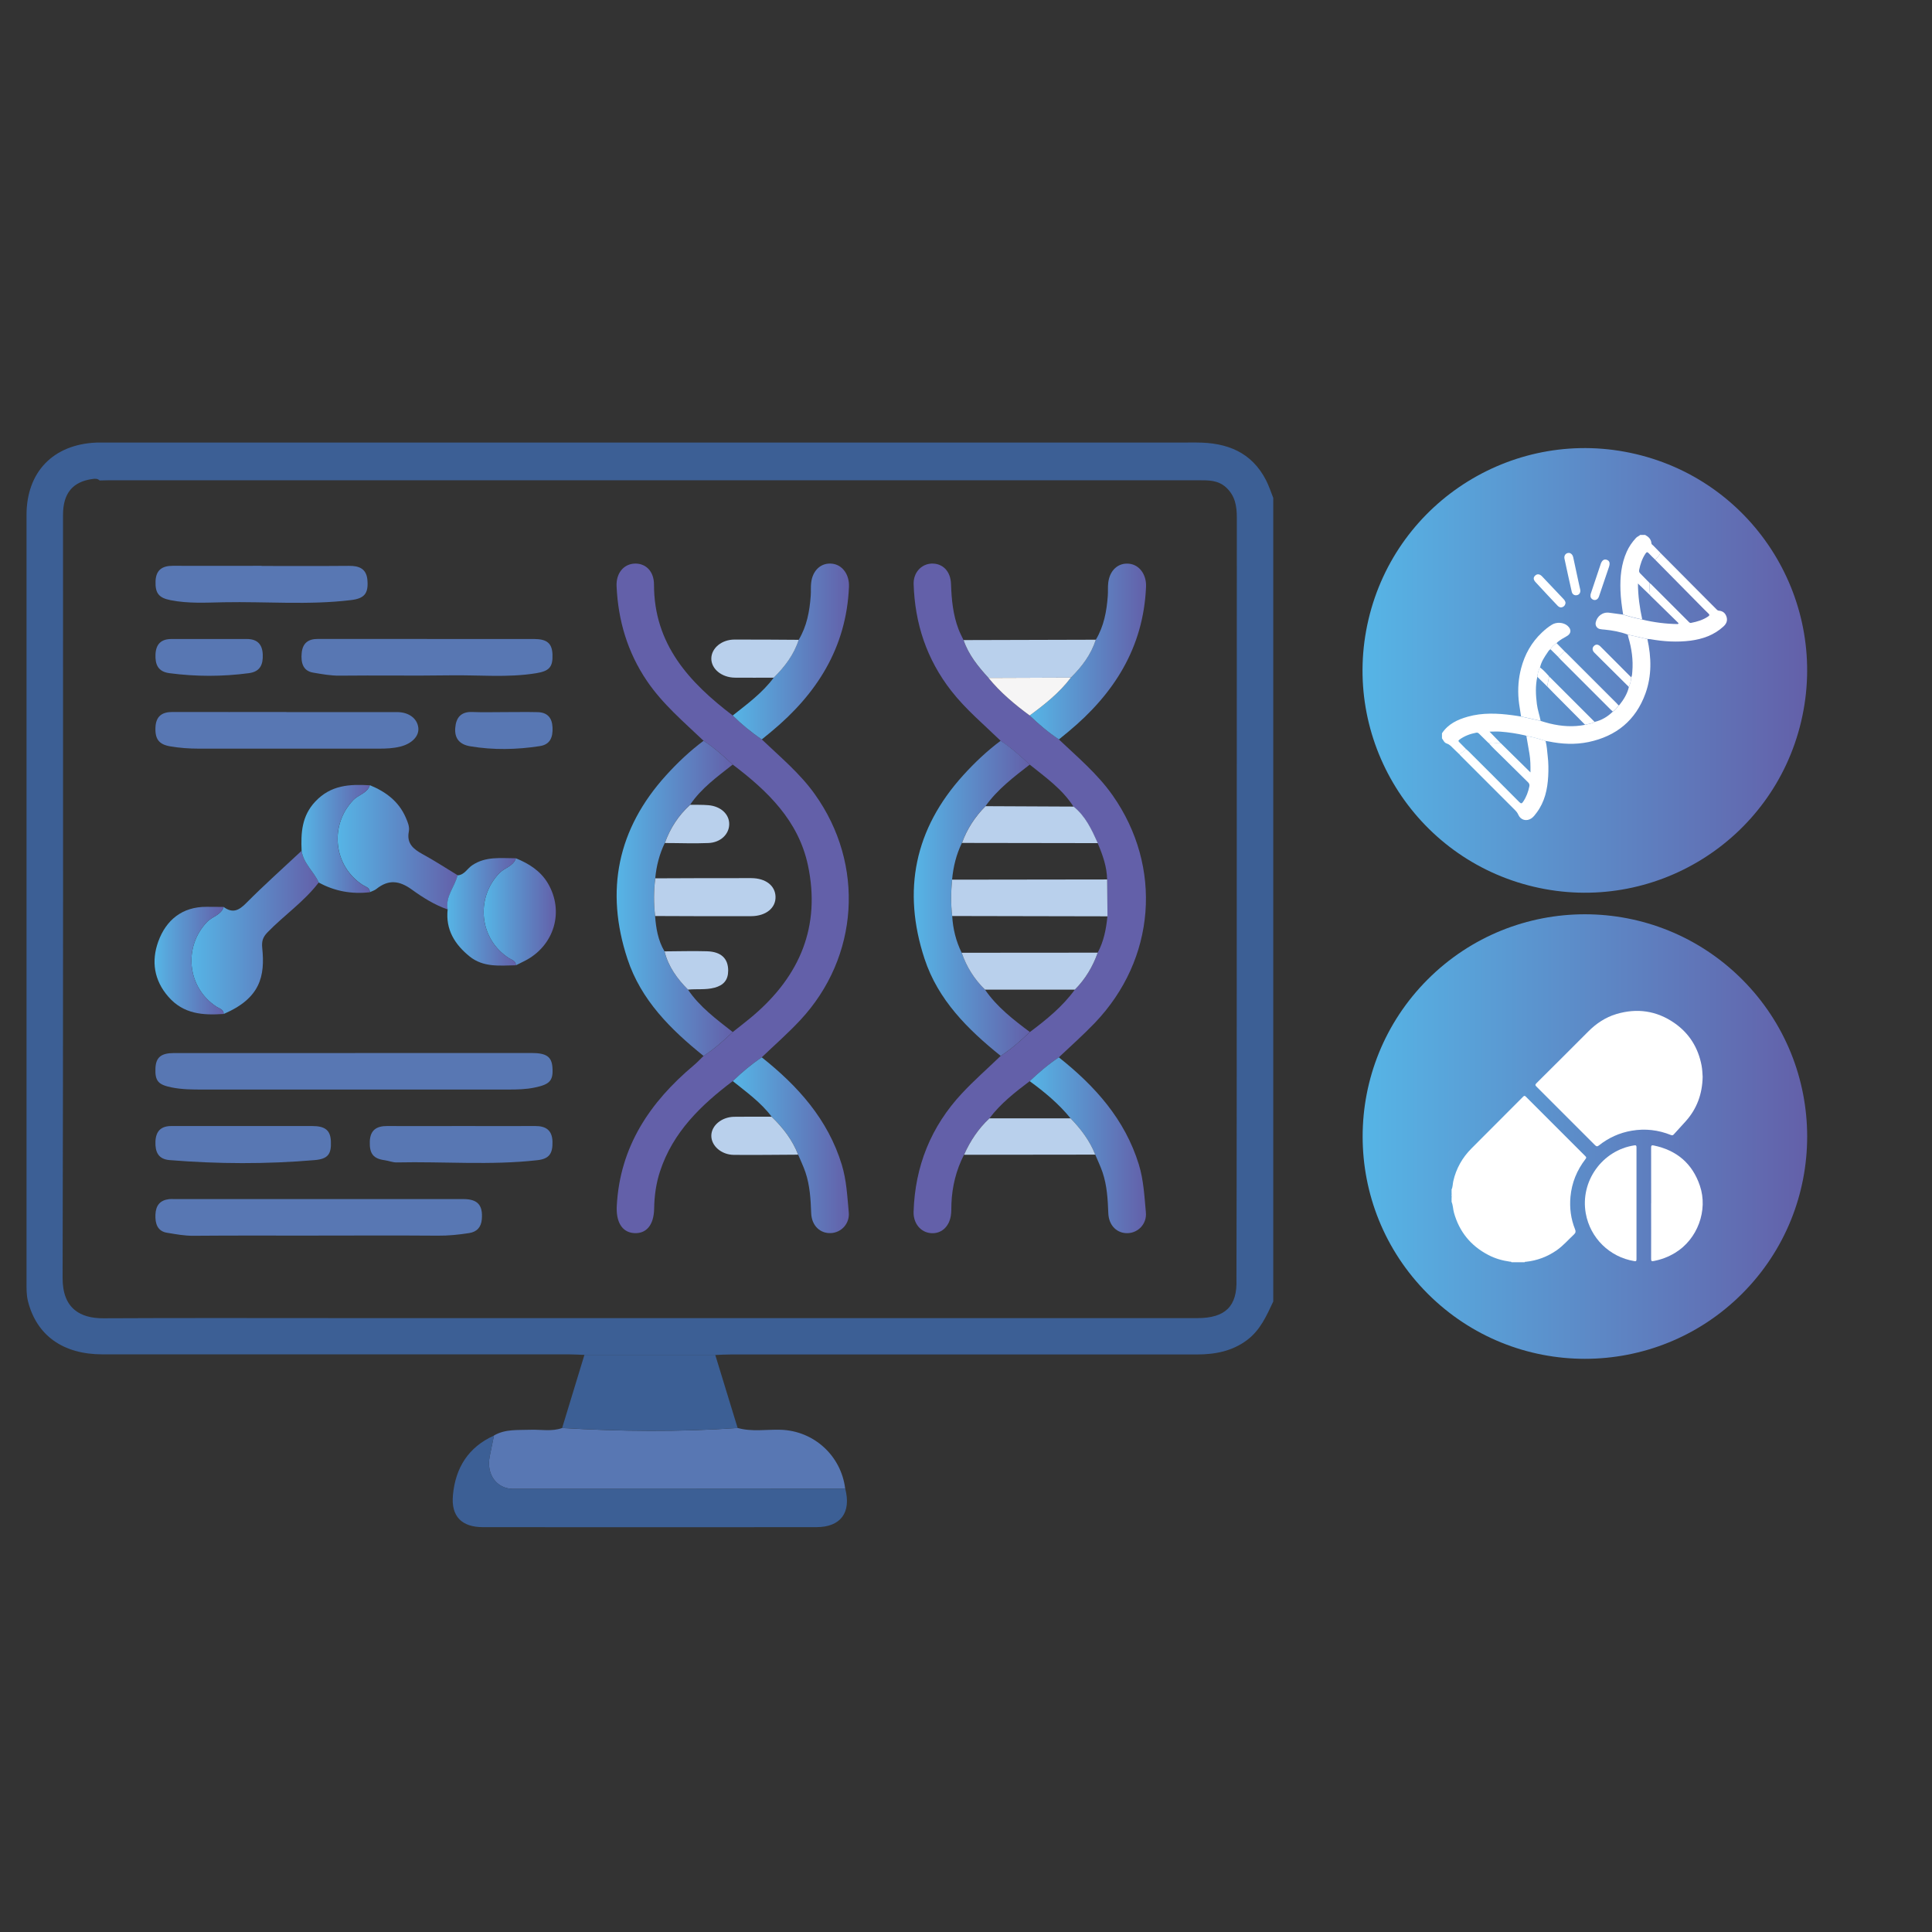 <svg xmlns="http://www.w3.org/2000/svg" width="512" height="512" viewBox="0 0 512 512" fill="none"><rect x="0" y="0" width="512" height="512" fill="#333333" stroke="none"/><path d="M154.892 359.056C153.495 359.014 152.098 358.919 150.714 358.919C109.536 358.919 68.358 358.919 27.166 358.919C16.673 358.919 9.7 353.891 7.412 344.836C6.988 343.138 7.029 341.425 7.029 339.713C7.029 271.973 7.029 204.234 7.029 136.495C7.029 125.084 14.07 117.782 25.522 117.289C26.166 117.262 26.81 117.289 27.453 117.289C124.001 117.289 220.563 117.289 317.111 117.275C325.125 117.275 331.673 119.782 335.522 127.275C336.289 128.769 336.796 130.385 337.426 131.947V344.906C335.659 348.673 334.002 352.48 330.508 355.11C326.522 358.11 321.974 358.947 317.152 358.947C276.015 358.947 234.878 358.947 193.728 358.947C192.33 358.947 190.947 359.028 189.55 359.083H154.878L154.892 359.056ZM26.385 127.317C25.864 126.81 25.207 126.837 24.563 126.933C19.262 127.632 16.7 130.727 16.7 136.467C16.7 203.864 16.769 271.262 16.591 338.66C16.563 346.838 21.344 349.386 27.399 349.358C48.467 349.249 69.536 349.316 90.604 349.316C166.166 349.316 241.728 349.316 317.303 349.316C324.755 349.316 327.919 346.153 327.673 339.071C327.7 322.619 327.741 306.165 327.741 289.713C327.741 238.851 327.741 187.974 327.769 137.111C327.769 134.084 327.317 131.399 324.961 129.207C322.837 127.234 320.317 127.275 317.714 127.275C221.467 127.275 125.221 127.275 28.974 127.275C28.111 127.275 27.248 127.303 26.399 127.33L26.385 127.317Z" fill="#3C5F95"></path><path d="M195.481 378.424C199.248 379.492 203.111 378.78 206.919 378.903C215.672 379.191 222.905 385.739 223.988 394.52C194.659 394.533 165.316 394.575 135.988 394.561C131.604 394.561 128.851 390.712 129.755 386.054C130.125 384.177 130.522 382.301 130.905 380.424C133.905 378.67 137.22 379.027 140.481 378.903C143.316 378.794 146.193 379.438 148.974 378.438C164.481 379.369 179.974 379.533 195.481 378.438V378.424Z" fill="#5877B3"></path><path d="M130.919 380.424C130.535 382.301 130.138 384.177 129.768 386.054C128.85 390.698 131.604 394.547 136.001 394.561C165.33 394.561 194.659 394.533 224.001 394.52C225.631 400.848 222.796 404.698 216.371 404.711C186.919 404.739 157.467 404.739 128.001 404.711C122.33 404.711 119.522 401.835 120.029 396.259C120.686 389.027 124.083 383.506 130.919 380.438V380.424Z" fill="#3C5F95"></path><path d="M195.481 378.425C179.974 379.52 164.481 379.356 148.974 378.425C150.947 371.972 152.906 365.507 154.878 359.055H189.549C191.522 365.507 193.495 371.972 195.481 378.425Z" fill="#3C5F95"></path><path d="M201.878 195.946C206.768 200.617 212.001 204.932 215.96 210.508C229.22 229.111 227.686 253.631 212.056 270.371C208.837 273.823 205.275 276.946 201.864 280.206C199.097 282.056 196.563 284.206 194.179 286.508C185.755 292.878 178.303 300.042 174.905 310.453C173.864 313.631 173.412 316.905 173.357 320.275C173.289 324.672 171.261 327.028 167.974 326.782C164.755 326.535 163.22 323.699 163.453 319.535C164.303 303.795 172.261 292.056 183.905 282.275C184.809 281.521 185.604 280.645 186.453 279.836C189.261 278.014 191.768 275.809 194.179 273.508C196.015 272.042 197.892 270.617 199.672 269.097C212.001 258.562 217.535 245.453 214.111 229.302C211.59 217.453 203.398 209.59 194.179 202.617C191.741 200.343 189.248 198.138 186.453 196.316C181.179 191.289 175.59 186.576 171.44 180.453C166.289 172.837 163.809 164.439 163.398 155.343C163.248 152.015 165.166 149.59 167.974 149.371C170.974 149.138 173.316 151.275 173.316 154.905C173.303 170.713 182.618 180.823 194.179 189.617C196.549 191.96 199.097 194.083 201.878 195.946Z" fill="#6360A9"></path><path d="M265.179 196.316C260.727 192.001 255.946 188.014 252.097 183.083C245.59 174.74 242.453 165.275 242.124 154.795C242.029 151.74 244.166 149.453 246.892 149.357C249.768 149.261 251.919 151.316 252.029 154.768C252.166 158.864 252.549 162.891 254.015 166.74C254.385 167.727 254.905 168.672 255.344 169.631C256.672 173.549 259.22 176.658 261.96 179.658C265.111 183.521 268.878 186.685 272.878 189.617C275.289 191.932 277.823 194.096 280.604 195.946C285.59 200.672 290.864 205.096 294.864 210.781C308.166 229.754 306.303 254.193 290.138 271.083C287.097 274.261 283.796 277.179 280.604 280.206C277.823 282.056 275.303 284.234 272.878 286.521C269.001 289.453 265.166 292.439 262.207 296.371C259.261 299.11 257.097 302.384 255.467 306.028C253.385 310.11 252.316 314.439 252.138 319.015C252.097 320.083 252.152 321.179 251.974 322.234C251.453 325.247 249.357 327.015 246.686 326.795C243.987 326.576 242.015 324.206 242.111 321.138C242.481 309.056 246.727 298.508 254.987 289.686C258.207 286.247 261.768 283.124 265.166 279.85C267.974 278.028 270.481 275.823 272.905 273.521C277.303 270.22 281.563 266.782 284.823 262.289C287.618 259.494 289.59 256.193 290.892 252.48C292.522 249.48 293.138 246.206 293.481 242.864C293.453 239.603 293.426 236.343 293.398 233.096C293.344 229.685 292.22 226.549 290.905 223.466C289.275 219.905 287.645 216.343 284.494 213.781C281.535 209.124 277.097 206.014 272.905 202.644C270.467 200.37 267.974 198.165 265.179 196.343V196.316Z" fill="#6360A9"></path><path d="M94.166 279.055C109.741 279.055 125.317 279.055 140.892 279.055C144.782 279.055 146.193 280.041 146.399 282.849C146.673 286.438 145.645 287.383 141.728 288.205C139.371 288.699 137.056 288.74 134.7 288.74C107.741 288.74 80.782 288.74 53.81 288.74C51.029 288.74 48.276 288.74 45.495 288.178C42.029 287.479 41.043 286.562 41.193 283.109C41.317 280.205 42.687 279.068 46.125 279.068C55.906 279.055 65.673 279.068 75.454 279.068C81.686 279.068 87.919 279.068 94.138 279.068L94.166 279.055Z" fill="#5877B3"></path><path d="M194.179 273.507C191.755 275.808 189.262 278 186.453 279.835C177.741 272.822 169.864 265.027 166.275 254.109C160.316 236.013 163.645 219.671 176.522 205.465C179.549 202.123 182.823 199.027 186.453 196.314C189.262 198.136 191.741 200.356 194.179 202.616C190.097 205.835 185.851 208.876 182.892 213.26C179.796 216.068 177.604 219.451 176.193 223.369C174.755 226.342 173.947 229.479 173.645 232.753C173.234 236.082 173.221 239.41 173.604 242.739C173.851 246.013 174.385 249.205 176.084 252.096C177.084 256.137 179.426 259.342 182.303 262.233C185.426 266.863 189.864 270.109 194.166 273.493L194.179 273.507Z" fill="url(#paint0_linear_1709_335)"></path><path d="M265.179 196.314C267.988 198.136 270.467 200.356 272.906 202.616C268.645 205.917 264.344 209.177 261.166 213.63C258.385 216.424 256.275 219.657 254.919 223.369C253.426 226.451 252.618 229.712 252.316 233.109C252.001 236.328 251.947 239.534 252.344 242.753C252.536 246.164 253.344 249.411 254.851 252.479C256.138 256.232 258.193 259.506 261.043 262.274C264.193 266.863 268.536 270.205 272.919 273.493C270.508 275.794 268.001 278 265.193 279.821C256.481 272.808 248.604 265.013 245.015 254.095C239.056 235.999 242.385 219.657 255.262 205.451C258.289 202.109 261.563 199.013 265.193 196.301L265.179 196.314Z" fill="url(#paint1_linear_1709_335)"></path><path d="M84.467 327.452C73.412 327.452 62.344 327.397 51.289 327.493C48.892 327.52 46.59 327.068 44.289 326.698C41.727 326.301 41.084 324.274 41.193 321.849C41.303 319.438 42.412 318.068 44.823 317.78C45.248 317.726 45.686 317.767 46.111 317.767C71.673 317.767 97.234 317.767 122.782 317.767C126.59 317.767 128.001 319.369 127.686 323.123C127.508 325.232 126.371 326.465 124.316 326.78C121.577 327.205 118.823 327.493 116.029 327.465C105.508 327.383 94.974 327.438 84.454 327.438L84.467 327.452Z" fill="#5877B3"></path><path d="M75.919 188.713C85.686 188.713 95.467 188.713 105.234 188.713C108.303 188.713 110.535 190.357 110.85 192.795C111.152 195.097 109.111 197.097 106.111 197.85C104.193 198.329 102.316 198.398 100.385 198.398C84.494 198.398 68.604 198.384 52.714 198.398C50.138 198.398 47.604 198.22 45.056 197.781C42.152 197.275 41.015 195.891 41.207 192.617C41.371 189.836 42.933 188.686 45.618 188.686C55.714 188.713 65.809 188.686 75.892 188.686L75.919 188.713Z" fill="#5877B3"></path><path d="M113.166 169.342C122.618 169.342 132.056 169.342 141.508 169.342C144.947 169.342 146.289 170.479 146.412 173.41C146.549 176.794 145.536 177.849 142.084 178.41C134.508 179.643 126.892 178.849 119.303 178.972C109.536 179.123 99.769 178.945 90.001 179.054C87.604 179.082 85.303 178.643 83.015 178.26C80.234 177.808 79.728 175.561 79.947 173.095C80.18 170.506 81.618 169.315 84.193 169.328C93.851 169.342 103.522 169.328 113.18 169.328L113.166 169.342Z" fill="#5877B3"></path><path d="M84.467 233.862C80.604 238.944 75.303 242.533 70.905 247.068C69.714 248.301 69.303 249.342 69.494 251.219C70.261 258.643 69.042 264.547 59.275 268.712C59.261 267.465 58.152 267.301 57.385 266.794C49.59 261.739 48.494 250.958 54.905 244.287C56.289 242.849 58.59 242.506 59.275 240.355C61.645 242.109 63.303 241.301 65.261 239.314C69.988 234.547 75.015 230.068 79.919 225.479C80.412 228.821 83.166 230.944 84.453 233.862H84.467Z" fill="url(#paint2_linear_1709_335)"></path><path d="M118.631 241.014C115.166 239.808 112.042 237.849 109.152 235.753C105.823 233.342 102.946 233.014 99.741 235.589C99.248 235.986 98.59 236.164 98.015 236.438C98.001 235.192 96.892 235.027 96.125 234.52C88.33 229.466 87.234 218.685 93.645 212.014C95.029 210.575 97.33 210.233 98.015 208.082C102.22 209.808 105.659 212.342 107.536 216.671C108.056 217.877 108.59 219.082 108.344 220.37C107.727 223.507 109.508 225 111.96 226.342C115.138 228.068 118.179 230.068 121.275 231.945C120.536 235 118.001 237.534 118.659 241L118.631 241.014Z" fill="url(#paint3_linear_1709_335)"></path><path d="M69.317 149.986C77.043 149.986 84.769 150.028 92.495 149.959C95.221 149.932 97.125 150.726 97.371 153.754C97.659 157.274 96.577 158.603 93.029 159.028C81.81 160.397 70.55 159.384 59.303 159.603C54.618 159.699 49.892 159.986 45.207 159.055C42.18 158.452 41.097 157.302 41.221 154.027C41.33 151.041 43.002 149.932 45.81 149.945C53.645 149.987 61.481 149.945 69.317 149.945V149.986Z" fill="#5877B3"></path><path d="M201.878 195.946C199.111 194.083 196.55 191.96 194.18 189.618C198.056 186.549 202.056 183.618 205.056 179.577C207.96 176.686 210.385 173.494 211.673 169.535C213.824 165.96 214.55 161.988 214.851 157.905C214.947 156.727 214.824 155.535 214.974 154.371C215.385 151.056 217.659 149.056 220.536 149.385C223.303 149.686 225.125 152.344 224.988 155.481C224.317 171.631 216.467 183.905 204.371 193.919C203.55 194.604 202.714 195.275 201.878 195.96V195.946Z" fill="url(#paint4_linear_1709_335)"></path><path d="M194.193 286.506C196.591 284.191 199.111 282.054 201.878 280.205C211.454 287.808 219.385 296.602 223.07 308.616C224.344 312.767 224.536 317.054 224.933 321.287C225.221 324.274 222.947 326.643 220.234 326.78C217.371 326.931 215.097 324.849 214.974 321.479C214.837 317.822 214.632 314.191 213.467 310.712C212.919 309.095 212.166 307.548 211.508 305.972C209.988 302.054 207.481 298.822 204.481 295.917C201.632 292.137 197.81 289.411 194.18 286.493L194.193 286.506Z" fill="url(#paint5_linear_1709_335)"></path><path d="M280.604 195.944C277.823 194.095 275.289 191.931 272.878 189.616C276.878 186.67 280.768 183.588 283.796 179.575C286.686 176.684 289.124 173.492 290.398 169.547C292.549 165.972 293.275 161.999 293.577 157.917C293.672 156.739 293.549 155.547 293.7 154.383C294.111 151.068 296.385 149.068 299.261 149.397C302.029 149.698 303.851 152.355 303.714 155.492C303.042 171.643 295.193 183.917 283.097 193.931C282.275 194.616 281.44 195.287 280.604 195.972V195.944Z" fill="url(#paint6_linear_1709_335)"></path><path d="M272.878 286.52C275.303 284.232 277.823 282.054 280.604 280.205C290.179 287.808 298.111 296.602 301.809 308.616C303.083 312.767 303.275 317.054 303.672 321.301C303.96 324.287 301.686 326.657 298.974 326.794C296.111 326.945 293.837 324.863 293.714 321.493C293.577 317.835 293.371 314.205 292.207 310.726C291.659 309.109 290.905 307.561 290.248 305.986C288.796 302.274 286.44 299.191 283.7 296.356C280.59 292.52 276.837 289.411 272.878 286.52Z" fill="url(#paint7_linear_1709_335)"></path><path d="M122.221 298.41C128.769 298.41 135.303 298.438 141.851 298.41C144.673 298.397 146.33 299.534 146.412 302.52C146.508 305.78 145.481 307.123 142.385 307.465C129.988 308.862 117.549 307.78 105.138 308.054C104.097 308.082 103.056 307.629 102.001 307.479C98.933 307.068 97.892 305.766 98.001 302.492C98.111 299.506 99.769 298.397 102.59 298.41C109.138 298.451 115.673 298.41 122.221 298.41Z" fill="#5877B3"></path><path d="M64.412 298.41C70.522 298.41 76.645 298.41 82.754 298.41C86.193 298.41 87.563 299.561 87.686 302.438C87.85 305.876 86.891 307.136 83.398 307.438C70.59 308.533 57.768 308.479 44.946 307.438C41.919 307.191 41.097 305.246 41.193 302.533C41.303 299.766 42.659 298.41 45.412 298.41C51.741 298.41 58.07 298.41 64.398 298.41H64.412Z" fill="#5877B3"></path><path d="M136.714 227.453C140.138 228.85 143.207 230.768 145.152 234.015C149.645 241.535 146.878 250.699 139.015 254.672C138.248 255.056 137.481 255.425 136.714 255.809C136.7 254.562 135.59 254.398 134.823 253.891C127.029 248.836 125.933 238.056 132.344 231.385C133.727 229.946 136.029 229.59 136.714 227.453Z" fill="url(#paint8_linear_1709_335)"></path><path d="M290.399 169.547C289.125 173.506 286.7 176.698 283.796 179.574C276.522 179.602 269.248 179.629 261.974 179.656C259.248 176.67 256.686 173.547 255.357 169.629C267.042 169.602 278.714 169.561 290.399 169.533V169.547Z" fill="#B9D0EC"></path><path d="M283.7 296.355C286.44 299.191 288.796 302.273 290.248 305.986C278.659 305.986 267.07 306.013 255.481 306.027C257.111 302.383 259.275 299.109 262.221 296.369C269.385 296.369 276.549 296.369 283.714 296.369L283.7 296.355Z" fill="#B9D0EC"></path><path d="M136.714 227.452C136.029 229.589 133.727 229.945 132.344 231.383C125.933 238.055 127.029 248.836 134.823 253.89C135.604 254.397 136.7 254.562 136.714 255.808C132.453 255.89 128.097 256.411 124.453 253.466C120.508 250.274 118.056 246.342 118.631 241.027C117.974 237.561 120.508 235.041 121.248 231.972C123.056 231.89 123.796 230.219 125.083 229.342C128.713 226.863 132.755 227.452 136.727 227.452H136.714Z" fill="url(#paint9_linear_1709_335)"></path><path d="M98.002 208.097C97.317 210.234 95.015 210.59 93.632 212.029C87.221 218.7 88.317 229.481 96.111 234.535C96.892 235.042 97.988 235.207 98.002 236.453C93.221 237.001 88.7 236.193 84.467 233.878C83.18 230.96 80.426 228.837 79.933 225.494C79.728 220.741 79.933 216.261 83.577 212.398C87.686 208.029 92.686 207.782 98.002 208.111V208.097Z" fill="url(#paint10_linear_1709_335)"></path><path d="M59.276 240.356C58.591 242.493 56.289 242.849 54.906 244.287C48.495 250.958 49.591 261.739 57.385 266.794C58.166 267.301 59.262 267.465 59.276 268.712C53.824 269.082 48.673 268.78 44.645 264.178C40.755 259.739 40.097 254.643 41.933 249.548C43.988 243.849 48.262 240.274 54.782 240.315C56.276 240.315 57.782 240.342 59.276 240.342V240.356Z" fill="url(#paint11_linear_1709_335)"></path><path d="M55.741 169.342C58.96 169.342 62.166 169.342 65.385 169.342C68.124 169.342 69.508 170.671 69.631 173.424C69.741 176.109 68.96 177.999 65.946 178.397C58.919 179.328 51.919 179.328 44.892 178.397C41.878 177.999 41.097 176.109 41.207 173.424C41.33 170.671 42.727 169.342 45.453 169.342C48.878 169.342 52.303 169.342 55.741 169.342Z" fill="#5877B3"></path><path d="M133.823 188.714C136.714 188.714 139.604 188.659 142.495 188.727C145.056 188.796 146.317 190.207 146.426 192.796C146.536 195.344 145.837 197.303 143.056 197.727C136.906 198.672 130.755 198.809 124.591 197.768C121.755 197.289 120.426 195.659 120.645 192.905C120.851 190.22 122.125 188.563 125.166 188.686C128.056 188.809 130.947 188.714 133.837 188.714H133.823Z" fill="#5877B3"></path><path d="M211.672 169.548C210.398 173.507 207.974 176.698 205.056 179.589C201.618 179.589 198.179 179.63 194.755 179.589C191.207 179.547 188.44 177.219 188.508 174.438C188.577 171.753 191.248 169.506 194.604 169.493C200.289 169.465 205.974 169.534 211.672 169.561V169.548Z" fill="#B9D0EC"></path><path d="M204.481 295.944C207.481 298.835 209.988 302.068 211.508 305.999C205.837 306.027 200.152 306.109 194.481 306.054C191.166 306.027 188.495 303.657 188.508 300.986C188.508 298.314 191.207 296.027 194.522 295.958C197.837 295.903 201.166 295.944 204.481 295.944Z" fill="#B9D0EC"></path><path d="M252.344 242.767C251.947 239.548 252.015 236.342 252.316 233.123C266.015 233.109 279.714 233.096 293.412 233.068C293.44 236.329 293.467 239.589 293.494 242.835C279.782 242.808 266.056 242.781 252.344 242.753V242.767Z" fill="#B9D0EC"></path><path d="M254.837 252.492C266.864 252.492 278.878 252.479 290.905 252.465C289.59 256.177 287.618 259.479 284.837 262.273C276.905 262.273 268.974 262.273 261.042 262.273C258.193 259.506 256.138 256.232 254.851 252.479L254.837 252.492Z" fill="#B9D0EC"></path><path d="M290.933 223.439C278.933 223.425 266.933 223.398 254.933 223.384C256.289 219.672 258.399 216.439 261.18 213.645C268.96 213.686 276.741 213.727 284.522 213.754C287.687 216.302 289.317 219.864 290.933 223.439Z" fill="#B9D0EC"></path><path d="M261.974 179.658C269.248 179.631 276.522 179.604 283.796 179.576C280.769 183.59 276.878 186.672 272.878 189.617C268.892 186.686 265.111 183.521 261.96 179.658H261.974Z" fill="#F6F5F5"></path><path d="M173.659 232.767C182.138 232.74 190.604 232.685 199.083 232.713C202.933 232.726 205.426 234.713 205.522 237.603C205.631 240.589 203.015 242.781 199.042 242.795C190.563 242.836 182.097 242.781 173.618 242.754C173.22 239.425 173.234 236.096 173.659 232.767Z" fill="#B9D0EC"></path><path d="M176.097 252.123C179.837 252.109 183.59 251.986 187.33 252.096C191.125 252.205 192.974 254.027 192.974 257.205C192.974 259.712 191.768 261.109 189.344 261.753C187.015 262.37 184.659 262.027 182.33 262.26C179.453 259.37 177.111 256.164 176.111 252.123H176.097Z" fill="#B9D0EC"></path><path d="M182.892 213.273C184.495 213.301 186.111 213.246 187.714 213.383C191.056 213.657 193.344 215.835 193.248 218.534C193.166 221.109 190.96 223.26 187.782 223.41C183.933 223.575 180.056 223.41 176.193 223.41C177.604 219.493 179.796 216.095 182.892 213.301V213.273Z" fill="#B9D0EC"></path><path d="M477.327 191.196C484.801 159.534 465.192 127.809 433.53 120.336C401.868 112.864 370.142 132.473 362.67 164.135C355.197 195.796 374.807 227.522 406.468 234.994C438.13 242.467 469.855 222.858 477.327 191.196Z" fill="url(#paint12_linear_1709_335)"></path><path d="M461.669 342.849C484.671 319.845 484.671 282.549 461.669 259.546C438.665 236.542 401.369 236.542 378.366 259.546C355.362 282.549 355.362 319.845 378.366 342.849C401.369 365.852 438.665 365.852 461.669 342.849Z" fill="url(#paint13_linear_1709_335)"></path><path d="M428.919 186.919C428.987 186.919 429.097 186.919 429.124 186.878C430.275 185.426 431.248 183.892 431.672 182.056C432.015 181.234 432.275 180.385 432.289 179.495C432.549 179.043 432.535 178.522 432.577 178.029C432.85 174.892 432.412 171.824 431.508 168.824C431.44 168.618 431.398 168.399 431.357 168.18C433.097 168.577 434.837 168.974 436.577 169.358C437.645 174.221 437.768 179.07 436.056 183.796C433.481 190.906 428.33 195.097 420.987 196.645C417.426 197.385 413.864 197.207 410.316 196.467C410.083 196.413 409.837 196.399 409.59 196.358C407.919 195.824 406.248 195.303 404.508 195.043C404.398 194.988 404.289 194.919 404.179 194.892C402.029 194.399 399.837 194.056 397.631 193.892C396.714 193.824 395.796 193.892 394.741 193.892C395.782 194.974 396.755 195.961 397.714 196.961C397.398 196.961 397.083 197.015 396.782 196.961C396.015 196.796 395.261 196.782 394.508 196.933C393.686 196.125 392.864 195.33 392.056 194.522C391.823 194.289 391.604 194.098 391.234 194.166C389.604 194.481 388.083 195.029 386.741 196.029C386.385 196.303 386.494 196.454 386.741 196.7C387.33 197.276 387.905 197.878 388.494 198.481C388.056 199.152 387.344 199.454 386.7 199.851C386.138 199.303 385.563 198.769 385.015 198.221C384.535 197.741 384.083 197.248 383.385 197.029C382.727 196.824 382.508 196.166 382.138 195.659V194.33C383.782 191.837 386.289 190.687 389.015 189.919C392.892 188.837 396.837 189.015 400.782 189.536C401.563 189.632 402.33 189.769 403.111 189.892C404.837 190.276 406.577 190.673 408.303 191.056C409.097 191.289 409.892 191.55 410.7 191.741C413.809 192.495 416.933 192.714 420.083 192.084C420.919 191.837 421.823 191.837 422.577 191.317C424.467 190.878 426.056 189.919 427.426 188.577C428.056 188.152 428.59 187.618 428.933 186.933L428.919 186.919Z" fill="white"></path><path d="M430.152 162.877C429.81 160.74 429.508 158.603 429.44 156.439C429.316 152.918 429.645 149.48 431.097 146.22C431.7 144.863 432.536 143.658 433.549 142.562C433.864 142.206 434.33 142.083 434.659 141.768H435.988C436.878 142.247 437.563 142.877 437.645 143.987C437.659 144.274 438.001 144.439 438.193 144.644C438.782 145.261 439.385 145.863 439.988 146.48C439.755 147.247 439.221 147.795 438.618 148.302C438.056 147.754 437.481 147.219 436.947 146.63C436.577 146.219 436.371 146.274 436.07 146.713C435.193 148.028 434.714 149.48 434.399 151C434.316 151.411 434.399 151.685 434.686 151.973C435.536 152.822 436.371 153.685 437.207 154.548C437.029 155.617 437.234 156.672 437.275 157.726C436.248 156.74 435.221 155.74 434.07 154.631C434.097 157.959 434.536 161.069 435.207 164.151C433.495 163.822 431.796 163.37 430.138 162.836L430.152 162.877Z" fill="white"></path><path d="M430.152 162.878C431.823 163.412 433.508 163.864 435.221 164.193C438.33 164.946 441.481 165.343 444.673 165.385C444.727 165.302 444.782 165.234 444.837 165.152C442.316 162.686 439.81 160.234 437.289 157.768C437.248 156.713 437.042 155.645 437.221 154.59C437.508 154.7 437.686 154.946 437.892 155.152C441.056 158.316 444.221 161.467 447.371 164.631C447.59 164.85 447.768 165.152 448.166 165.069C449.768 164.754 451.303 164.302 452.673 163.371C453.125 163.07 453.056 162.878 452.714 162.549C451.947 161.823 451.207 161.07 450.467 160.316C446.522 156.316 442.563 152.316 438.618 148.316C439.207 147.809 439.741 147.261 439.988 146.494C443.727 150.261 447.467 154.028 451.207 157.782C452.426 159.001 453.631 160.22 454.851 161.439C455.042 161.631 455.207 161.809 455.522 161.837C456.59 161.919 457.275 162.508 457.577 163.549C457.864 164.576 457.44 165.385 456.714 166.042C454.248 168.302 451.248 169.357 448.001 169.782C444.426 170.234 440.864 170.015 437.316 169.385C437.07 169.344 436.823 169.357 436.577 169.343C434.837 168.946 433.097 168.549 431.358 168.166C429.371 167.426 427.303 167.056 425.207 166.85C424.796 166.809 424.371 166.796 423.974 166.7C423.179 166.508 422.714 165.768 422.878 164.96C423.207 163.357 424.686 162.111 426.508 162.385C427.714 162.563 428.933 162.713 430.138 162.878H430.152Z" fill="white"></path><path d="M394.508 196.918C395.276 196.767 396.029 196.781 396.782 196.945C397.084 197.014 397.399 196.945 397.714 196.945C400.303 199.493 402.892 202.041 405.591 204.699C405.604 202.931 405.591 201.356 405.33 199.808C405.056 198.219 404.782 196.63 404.508 195.041C406.248 195.301 407.919 195.822 409.591 196.356C409.947 197.657 409.988 199 410.152 200.342C410.371 202.123 410.385 203.918 410.289 205.712C410.097 209.192 409.371 212.507 407.221 215.37C406.81 215.918 406.413 216.479 405.837 216.877C404.563 217.74 403.002 217.342 402.385 215.945C402.166 215.425 401.837 215.027 401.454 214.644C396.714 209.904 391.974 205.164 387.235 200.425C387.043 200.233 386.865 200.027 386.687 199.836C387.317 199.425 388.043 199.137 388.481 198.466C388.687 198.644 388.892 198.822 389.084 199C393.604 203.507 398.125 208.014 402.618 212.548C403.139 213.068 403.317 212.945 403.673 212.425C404.495 211.205 404.988 209.863 405.289 208.425C405.371 208.027 405.317 207.685 404.988 207.356C402.55 204.973 400.125 202.575 397.7 200.164C396.632 199.096 395.495 198.082 394.508 196.904V196.918Z" fill="white"></path><path d="M408.289 191.028C406.563 190.645 404.823 190.247 403.097 189.864C402.906 188.384 402.591 186.932 402.454 185.439C402.193 182.59 402.399 179.795 403.125 177.056C404.084 173.412 405.865 170.234 408.618 167.631C409.44 166.85 410.317 166.138 411.276 165.549C412.508 164.782 414.358 164.919 415.413 165.836C416.536 166.823 416.426 167.96 415.097 168.658C414.289 169.083 413.522 169.562 412.81 170.124C412.7 170.206 412.618 170.343 412.522 170.439C411.851 170.836 411.276 171.343 410.906 172.056C410.495 172.234 410.317 172.631 410.084 172.96C409.248 174.179 408.44 175.412 408.125 176.891C407.659 177.658 407.522 178.508 407.399 179.371C406.865 181.768 406.988 184.193 407.289 186.604C407.481 188.11 408.002 189.549 408.289 191.042V191.028Z" fill="white"></path><path d="M428.919 186.919C428.563 187.604 428.043 188.138 427.412 188.562C427.234 188.398 427.043 188.234 426.865 188.069C422.412 183.617 417.96 179.165 413.508 174.713C413.317 174.521 413.152 174.316 412.96 174.11C413.508 173.604 414.056 173.097 414.604 172.604C414.782 172.768 414.974 172.919 415.152 173.097C419.577 177.521 424.002 181.946 428.426 186.371C428.604 186.549 428.755 186.741 428.919 186.919Z" fill="white"></path><path d="M432.289 179.493C432.262 180.398 432.015 181.233 431.673 182.055C429.234 179.63 426.796 177.219 424.358 174.795C423.728 174.178 423.098 173.562 422.481 172.918C421.933 172.343 421.919 171.644 422.44 171.165C422.947 170.685 423.522 170.726 424.125 171.315C426.851 174.041 429.563 176.767 432.289 179.507V179.493Z" fill="white"></path><path d="M415.686 146.521C416.262 146.521 416.755 146.96 416.919 147.686C417.385 149.809 417.837 151.946 418.289 154.069C418.44 154.782 418.618 155.508 418.768 156.22C418.933 156.96 418.59 157.563 417.96 157.713C417.289 157.878 416.686 157.535 416.522 156.795C415.864 153.878 415.22 150.974 414.604 148.056C414.426 147.234 414.946 146.549 415.686 146.535V146.521Z" fill="white"></path><path d="M421.508 157.85C421.467 157.549 421.591 157.275 421.686 156.987C422.508 154.522 423.344 152.056 424.166 149.59C424.166 149.563 424.166 149.535 424.18 149.522C424.522 148.522 425.056 148.124 425.741 148.33C426.536 148.576 426.755 149.193 426.385 150.275C425.508 152.878 424.632 155.481 423.741 158.083C423.426 159.001 422.577 159.289 421.892 158.741C421.604 158.508 421.467 158.207 421.495 157.837L421.508 157.85Z" fill="white"></path><path d="M414.878 159.782C414.823 160.261 414.604 160.659 414.125 160.864C413.604 161.097 413.166 160.919 412.796 160.535C411.933 159.631 411.07 158.727 410.221 157.809C409.152 156.659 408.084 155.508 407.015 154.357C406.344 153.645 406.275 153.097 406.81 152.563C407.33 152.028 408.029 152.07 408.673 152.755C410.549 154.727 412.426 156.7 414.289 158.686C414.577 158.988 414.837 159.316 414.892 159.782H414.878Z" fill="white"></path><path d="M414.618 172.602C414.07 173.109 413.522 173.616 412.974 174.109C412.275 173.424 411.59 172.739 410.892 172.054C411.275 171.355 411.837 170.848 412.508 170.438L414.604 172.588L414.618 172.602Z" fill="white"></path><path d="M420.07 192.07C417.275 189.262 414.495 186.467 411.714 183.659C411.138 183.084 410.59 182.495 410.029 181.919C410.193 181.029 410.371 180.152 410.536 179.262C414.549 183.275 418.563 187.289 422.577 191.303C421.823 191.823 420.919 191.823 420.084 192.07H420.07Z" fill="white"></path><path d="M410.522 179.247C410.357 180.137 410.179 181.014 410.015 181.904C409.138 181.055 408.275 180.206 407.398 179.356C407.522 178.493 407.659 177.644 408.125 176.877C409.029 177.562 409.782 178.398 410.535 179.233L410.522 179.247Z" fill="white"></path><path d="M384.672 315.247C385.015 314.549 384.974 313.754 385.138 313.014C385.905 309.644 387.535 306.781 389.96 304.343C394.508 299.768 399.083 295.206 403.645 290.631C403.946 290.316 404.097 290.371 404.385 290.644C409.631 295.905 414.892 301.165 420.152 306.412C420.44 306.699 420.412 306.85 420.179 307.151C417.905 310.097 416.535 313.425 416.193 317.138C415.919 320.11 416.289 323.014 417.412 325.795C417.631 326.343 417.576 326.713 417.138 327.124C415.618 328.549 414.261 330.124 412.549 331.329C410.083 333.042 407.371 334.069 404.385 334.384C404.261 334.384 404.111 334.329 404.056 334.508H400.549C400.481 334.302 400.302 334.371 400.166 334.357C398.138 334.069 396.193 333.521 394.385 332.562C389.755 330.138 386.727 326.425 385.316 321.371C385.056 320.425 385.07 319.425 384.686 318.508V317.343C384.892 317.001 384.892 316.645 384.686 316.302V315.261L384.672 315.247Z" fill="white"></path><path d="M384.672 316.287C384.878 316.63 384.878 316.986 384.672 317.328V316.287Z" fill="white"></path><path d="M451.22 285.343C451.138 289.891 449.713 293.809 446.741 297.138C445.7 298.302 444.631 299.439 443.59 300.604C443.357 300.864 443.166 300.932 442.823 300.795C439.467 299.439 436.001 299.042 432.44 299.645C429.22 300.193 426.33 301.494 423.768 303.521C423.33 303.864 423.097 303.878 422.686 303.467C417.535 298.289 412.371 293.124 407.193 287.974C406.809 287.604 406.809 287.426 407.193 287.042C411.768 282.508 416.316 277.96 420.864 273.398C422.987 271.261 425.426 269.617 428.33 268.741C433.823 267.097 439.015 267.837 443.741 271.111C447.672 273.85 450.029 277.645 450.933 282.357C451.124 283.385 451.166 284.426 451.22 285.343Z" fill="white"></path><path d="M433.686 318.89C433.686 323.836 433.686 328.781 433.686 333.712C433.686 334.192 433.549 334.288 433.097 334.205C426.563 333.137 421.426 328.096 420.248 321.575C418.713 313.082 424.59 304.836 433.111 303.534C433.59 303.466 433.686 303.603 433.686 304.055C433.672 309 433.686 313.945 433.686 318.877V318.89Z" fill="white"></path><path d="M437.577 318.89C437.577 313.972 437.577 309.054 437.563 304.137C437.563 303.561 437.714 303.452 438.248 303.561C444.33 304.822 448.481 308.315 450.481 314.205C452.714 320.753 449.851 328.424 443.919 332.013C442.138 333.096 440.248 333.808 438.207 334.191C437.686 334.287 437.563 334.164 437.563 333.644C437.59 328.726 437.563 323.808 437.563 318.89H437.577Z" fill="white"></path><defs><linearGradient id="paint0_linear_1709_335" x1="163.412" y1="238.082" x2="194.193" y2="238.082" gradientUnits="userSpaceOnUse"><stop stop-color="#56B5E6"></stop><stop offset="1" stop-color="#6360A9"></stop></linearGradient><linearGradient id="paint1_linear_1709_335" x1="242.152" y1="238.082" x2="272.919" y2="238.082" gradientUnits="userSpaceOnUse"><stop stop-color="#56B5E6"></stop><stop offset="1" stop-color="#6360A9"></stop></linearGradient><linearGradient id="paint2_linear_1709_335" x1="50.727" y1="247.095" x2="84.467" y2="247.095" gradientUnits="userSpaceOnUse"><stop stop-color="#56B5E6"></stop><stop offset="1" stop-color="#6360A9"></stop></linearGradient><linearGradient id="paint3_linear_1709_335" x1="89.453" y1="224.548" x2="121.248" y2="224.548" gradientUnits="userSpaceOnUse"><stop stop-color="#56B5E6"></stop><stop offset="1" stop-color="#6360A9"></stop></linearGradient><linearGradient id="paint4_linear_1709_335" x1="194.193" y1="172.645" x2="224.988" y2="172.645" gradientUnits="userSpaceOnUse"><stop stop-color="#56B5E6"></stop><stop offset="1" stop-color="#6360A9"></stop></linearGradient><linearGradient id="paint5_linear_1709_335" x1="194.193" y1="303.506" x2="224.961" y2="303.506" gradientUnits="userSpaceOnUse"><stop stop-color="#56B5E6"></stop><stop offset="1" stop-color="#6360A9"></stop></linearGradient><linearGradient id="paint6_linear_1709_335" x1="272.878" y1="172.643" x2="303.714" y2="172.643" gradientUnits="userSpaceOnUse"><stop stop-color="#56B5E6"></stop><stop offset="1" stop-color="#6360A9"></stop></linearGradient><linearGradient id="paint7_linear_1709_335" x1="272.878" y1="303.506" x2="303.686" y2="303.506" gradientUnits="userSpaceOnUse"><stop stop-color="#56B5E6"></stop><stop offset="1" stop-color="#6360A9"></stop></linearGradient><linearGradient id="paint8_linear_1709_335" x1="128.166" y1="241.631" x2="147.316" y2="241.631" gradientUnits="userSpaceOnUse"><stop stop-color="#56B5E6"></stop><stop offset="1" stop-color="#6360A9"></stop></linearGradient><linearGradient id="paint9_linear_1709_335" x1="118.522" y1="241.644" x2="136.713" y2="241.644" gradientUnits="userSpaceOnUse"><stop stop-color="#56B5E6"></stop><stop offset="1" stop-color="#6360A9"></stop></linearGradient><linearGradient id="paint10_linear_1709_335" x1="79.878" y1="222.302" x2="98.002" y2="222.302" gradientUnits="userSpaceOnUse"><stop stop-color="#56B5E6"></stop><stop offset="1" stop-color="#6360A9"></stop></linearGradient><linearGradient id="paint11_linear_1709_335" x1="40.961" y1="254.575" x2="59.276" y2="254.575" gradientUnits="userSpaceOnUse"><stop stop-color="#56B5E6"></stop><stop offset="1" stop-color="#6360A9"></stop></linearGradient><linearGradient id="paint12_linear_1709_335" x1="361.067" y1="177.69" x2="478.875" y2="177.69" gradientUnits="userSpaceOnUse"><stop stop-color="#56B5E6"></stop><stop offset="1" stop-color="#6360A9"></stop></linearGradient><linearGradient id="paint13_linear_1709_335" x1="361.111" y1="301.201" x2="478.919" y2="301.201" gradientUnits="userSpaceOnUse"><stop stop-color="#56B5E6"></stop><stop offset="1" stop-color="#6360A9"></stop></linearGradient></defs></svg>